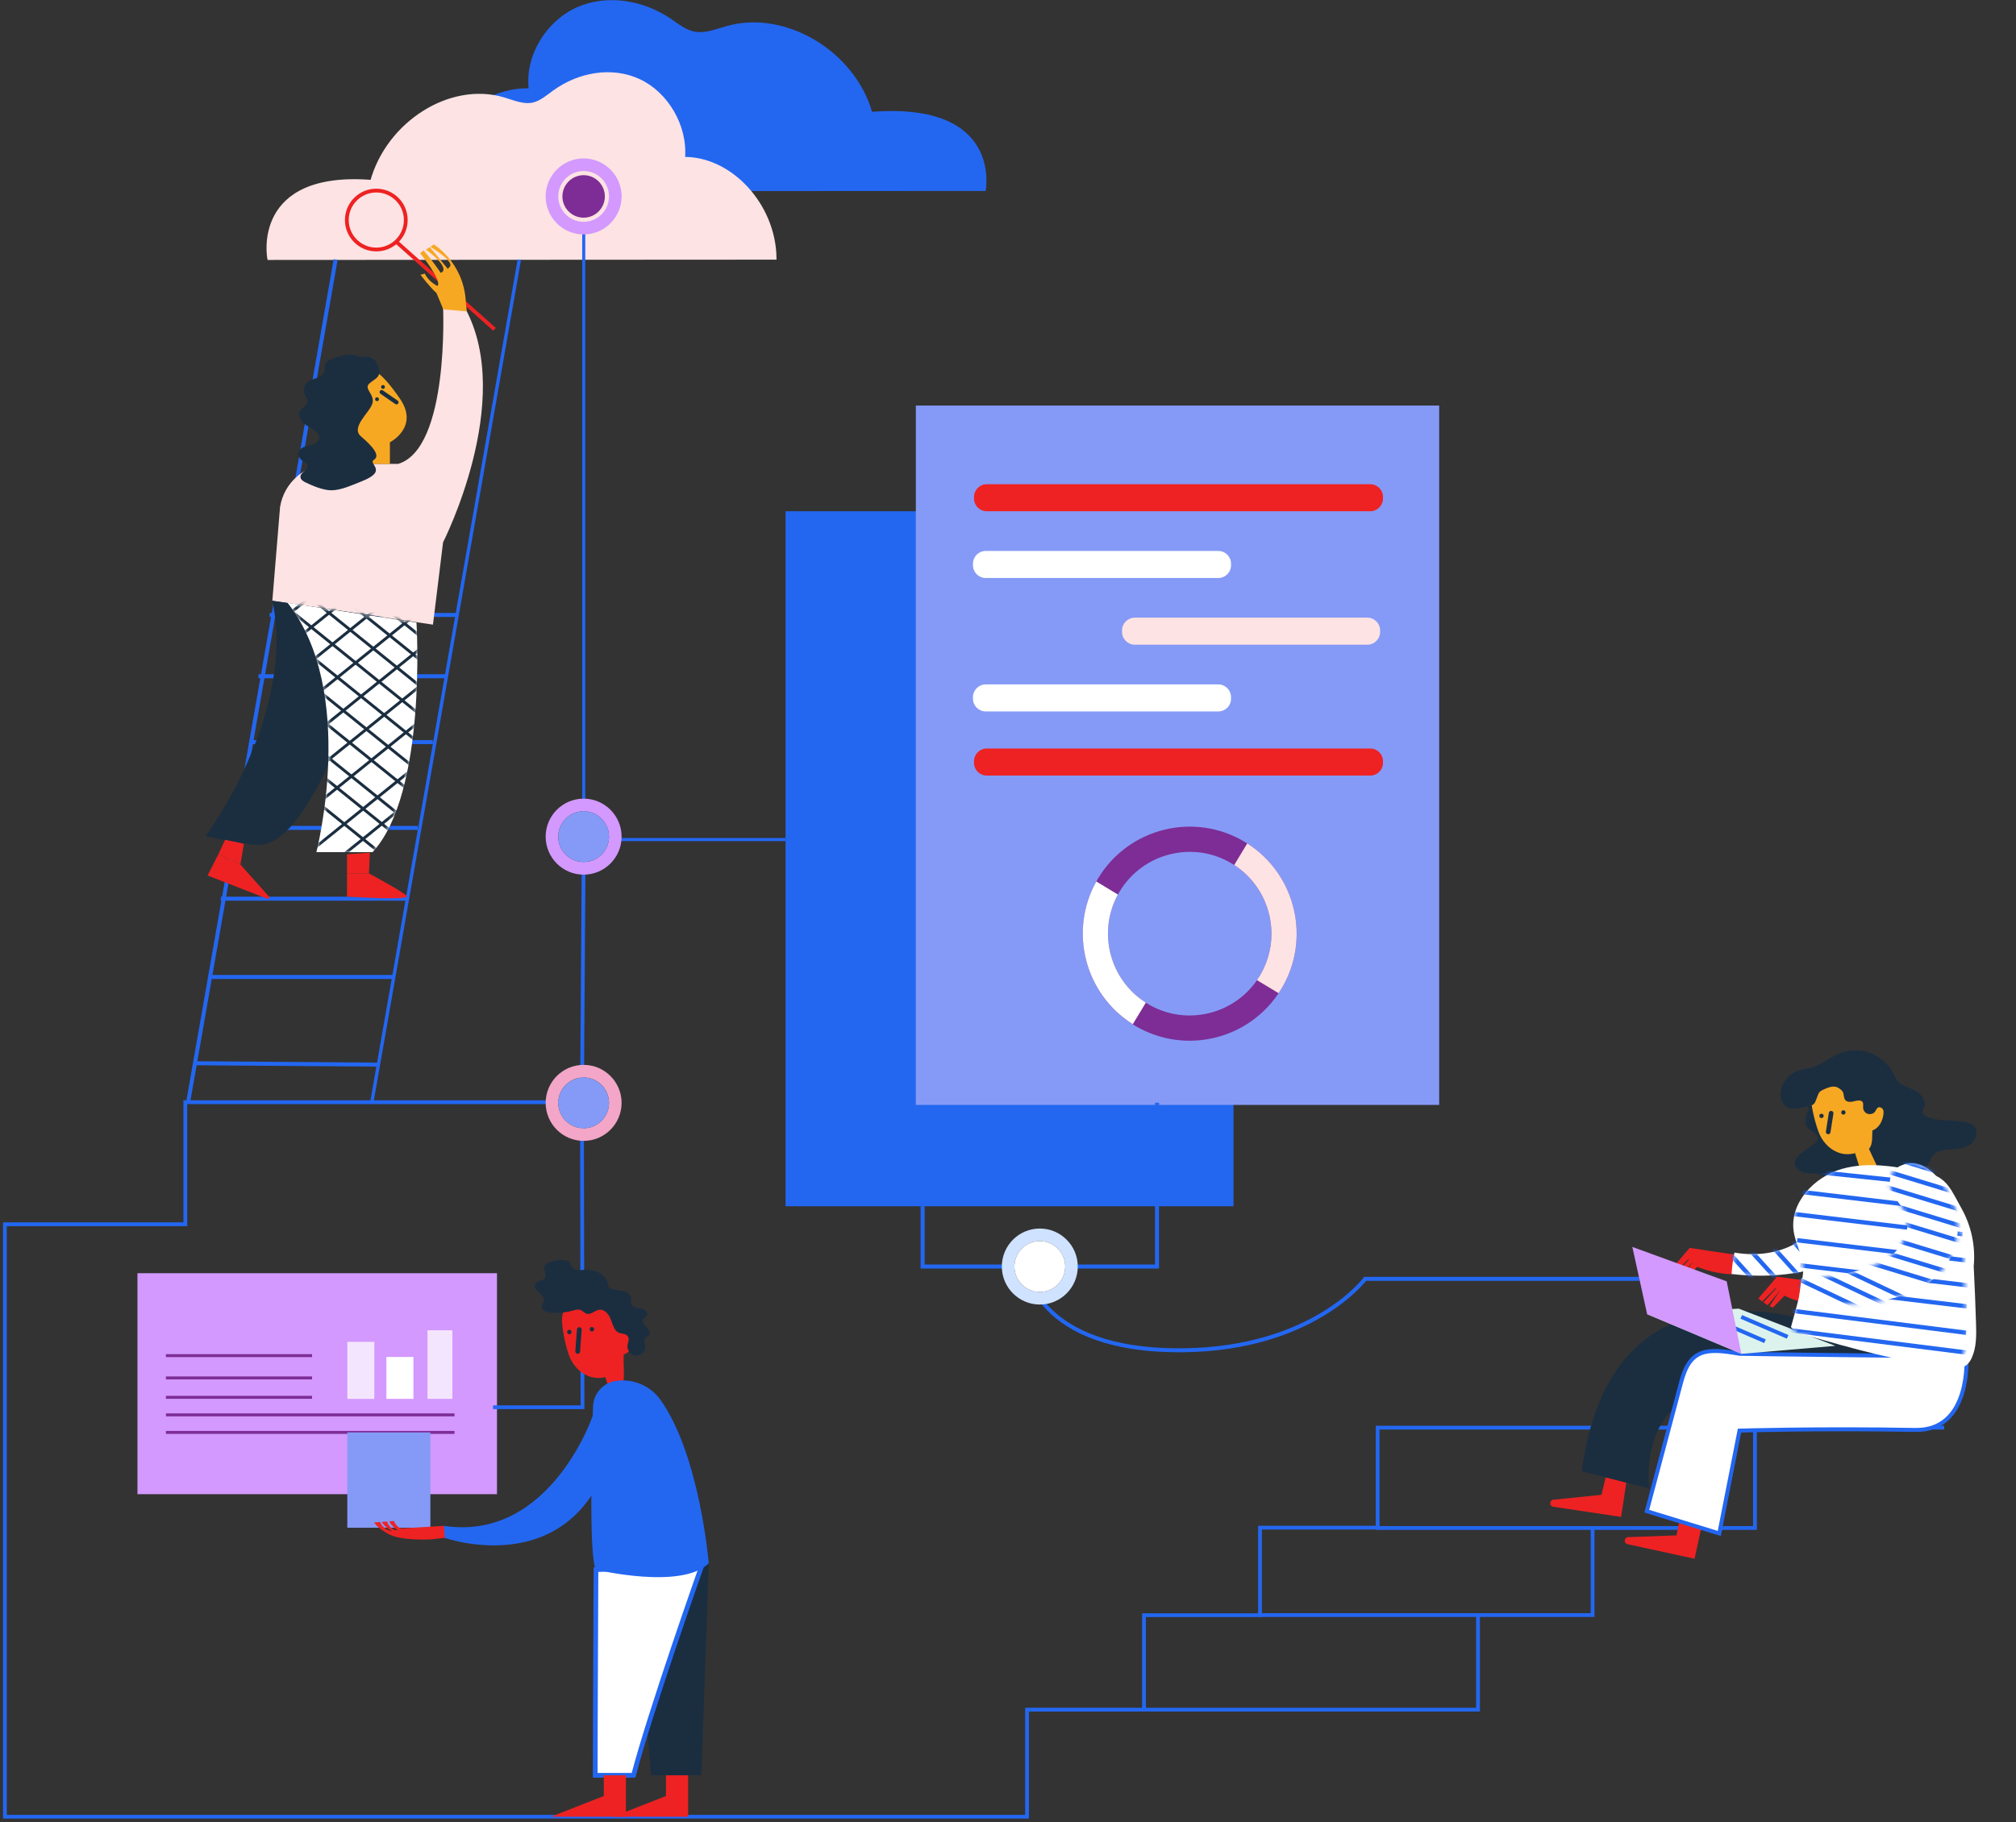 <?xml version="1.0" encoding="UTF-8"?>
<svg xmlns="http://www.w3.org/2000/svg" width="532" height="481" viewBox="0 0 532 481" fill="none">
  <rect x="0" y="0" width="532" height="481" fill="#333333" stroke="none"/>
  <g clip-path="url(#clip0_1449_2327)">
    <path d="M457.102 336.344C452.116 336.237 447.893 334.387 447.893 334.387L444.823 337.548L443.944 337.157L446.779 332.939L443.445 336.912L442.311 336.178L445.723 332.449L445.566 332.351L441.969 335.953L441.001 335.111L445.879 329.396C445.879 329.396 458.412 331.294 459.624 331.392" fill="#EE2222"></path>
    <path d="M494.611 324.655C495.657 321.132 493.721 318.382 491.229 316.18C490.153 315.23 489.576 314.467 487.983 314.731C486.194 315.035 485.168 316.522 484.043 317.785C480.475 321.758 477.797 326.309 472.821 328.746C468.187 331.017 462.791 331.506 457.707 330.625C457.307 332.485 457.052 334.383 456.945 336.282C467.698 337.535 478.999 336.272 488.462 331.017C491.101 329.539 493.751 327.552 494.611 324.655Z" fill="white"></path>
    <mask id="mask0_1449_2327" style="mask-type:alpha" maskUnits="userSpaceOnUse" x="456" y="314" width="39" height="23">
      <path d="M494.611 324.655C495.657 321.132 493.721 318.382 491.229 316.18C490.153 315.23 489.576 314.467 487.983 314.731C486.194 315.035 485.168 316.522 484.043 317.785C480.475 321.758 477.797 326.309 472.821 328.746C468.187 331.017 462.791 331.506 457.707 330.625C457.307 332.485 457.052 334.383 456.945 336.282C467.698 337.535 478.999 336.272 488.462 331.017C491.101 329.539 493.751 327.552 494.611 324.655Z" fill="white"></path>
    </mask>
    <g mask="url(#mask0_1449_2327)">
      <path d="M485.187 313.488L497.299 326.887" stroke="#2367F1" stroke-width="1.14" stroke-miterlimit="10"></path>
      <path d="M482.411 317.129L494.523 330.527" stroke="#2367F1" stroke-width="1.14" stroke-miterlimit="10"></path>
      <path d="M478.471 320.202L490.583 333.6" stroke="#2367F1" stroke-width="1.14" stroke-miterlimit="10"></path>
      <path d="M475.059 322.13L487.171 335.538" stroke="#2367F1" stroke-width="1.14" stroke-miterlimit="10"></path>
      <path d="M470.054 324.186L482.167 337.584" stroke="#2367F1" stroke-width="1.14" stroke-miterlimit="10"></path>
      <path d="M465.02 326.035L477.132 339.443" stroke="#2367F1" stroke-width="1.14" stroke-miterlimit="10"></path>
      <path d="M459.985 327.895L472.097 341.293" stroke="#2367F1" stroke-width="1.14" stroke-miterlimit="10"></path>
      <path d="M453.328 327.445L465.45 340.843" stroke="#2367F1" stroke-width="1.14" stroke-miterlimit="10"></path>
    </g>
    <path d="M187.026 412.624L185.101 468.595H171.825L167.182 413.749L187.026 412.624Z" fill="#1B2E40"></path>
    <path d="M154.072 219.097L153.573 290.933H48.904V323.152H1.286V479.537H271.02V451.272H301.892V426.335H332.5V403.228H363.548V376.833H513.049" stroke="#2367F1" stroke-miterlimit="10"></path>
    <path d="M207.292 134.949H325.51V318.395H207.292V134.949Z" fill="#2367F1"></path>
    <path d="M260.1 50.4C260.1 50.4 264.793 26.882 230.128 29.514C225.426 13.405 207.223 2.522 191.777 6.877C188.923 7.68 186 8.932 183.097 8.306C180.809 7.817 178.903 6.222 176.938 4.9C169.704 0.017 160.26 -1.569 152.332 1.896C144.404 5.36 138.597 14.306 139.497 23.309C125.771 23.055 113.082 36.023 112.877 50.488L260.1 50.4Z" fill="#2367F1"></path>
    <path d="M332.119 426.306H420.267V403.316" stroke="#2367F1" stroke-miterlimit="10"></path>
    <path d="M463.114 376.833V403.316H421.626H363.196" stroke="#2367F1" stroke-miterlimit="10"></path>
    <path d="M390.03 426.306V451.272H301.892" stroke="#2367F1" stroke-miterlimit="10"></path>
    <path d="M242.259 107.624H379.199V291.07H242.259V107.624Z" fill="#859AF6" stroke="#859AF6" stroke-width="1.159" stroke-miterlimit="10"></path>
    <path d="M361.602 134.949H260.384C258.536 134.949 257.031 133.442 257.031 131.592V131.171C257.031 129.322 258.536 127.814 260.384 127.814H361.602C363.45 127.814 364.956 129.322 364.956 131.171V131.592C364.956 133.432 363.45 134.949 361.602 134.949Z" fill="#EE2222"></path>
    <path d="M361.602 204.71H260.384C258.536 204.71 257.031 203.203 257.031 201.353V200.932C257.031 199.083 258.536 197.575 260.384 197.575H361.602C363.45 197.575 364.956 199.083 364.956 200.932V201.353C364.956 203.203 363.45 204.71 361.602 204.71Z" fill="#EE2222"></path>
    <path d="M321.502 152.565H260.11C258.263 152.565 256.757 151.058 256.757 149.208V148.788C256.757 146.938 258.263 145.431 260.11 145.431H321.502C323.35 145.431 324.855 146.938 324.855 148.788V149.208C324.865 151.048 323.35 152.565 321.502 152.565Z" fill="white"></path>
    <path d="M360.84 170.172H299.448C297.6 170.172 296.095 168.665 296.095 166.815V166.395C296.095 164.545 297.6 163.038 299.448 163.038H360.84C362.687 163.038 364.193 164.545 364.193 166.395V166.815C364.193 168.665 362.678 170.172 360.84 170.172Z" fill="#FDE3E3"></path>
    <path d="M321.502 187.788H260.11C258.263 187.788 256.757 186.281 256.757 184.432V184.011C256.757 182.161 258.263 180.654 260.11 180.654H321.502C323.35 180.654 324.855 182.161 324.855 184.011V184.432C324.865 186.281 323.35 187.788 321.502 187.788Z" fill="white"></path>
    <path d="M432.604 337.558H360.253C360.253 337.558 346.518 355.997 312.381 356.408C272.868 356.887 270.727 334.319 270.727 334.319" stroke="#2367F1" stroke-width="1.045" stroke-miterlimit="10"></path>
    <path d="M71.027 68.114C71.027 68.114 66.745 45.506 98.164 47.992C102.417 32.499 118.899 22.008 132.888 26.187C135.479 26.96 138.128 28.154 140.748 27.547C142.82 27.068 144.541 25.541 146.32 24.259C152.87 19.561 161.424 18.015 168.609 21.342C175.794 24.67 181.063 33.263 180.262 41.924C192.696 41.66 204.212 54.119 204.408 68.036L71.027 68.114Z" fill="#FDE3E3" stroke="#FDE3E3" stroke-miterlimit="10"></path>
    <path d="M305.323 291.07V334.309H243.472V318.395" stroke="#2367F1" stroke-width="1.063" stroke-miterlimit="10"></path>
    <path d="M137.042 68.545L98.125 290.934" stroke="#2367F1" stroke-width="0.895" stroke-miterlimit="10"></path>
    <path d="M88.574 68.506L49.657 290.894" stroke="#2367F1" stroke-width="1.061" stroke-miterlimit="10"></path>
    <path d="M120.639 162.323H71.154" stroke="#2367F1" stroke-width="1.061" stroke-miterlimit="10"></path>
    <path d="M117.804 178.501H68.211" stroke="#2367F1" stroke-width="1.061" stroke-miterlimit="10"></path>
    <path d="M114.216 195.892H65.738" stroke="#2367F1" stroke-width="1.061" stroke-miterlimit="10"></path>
    <path d="M110.237 218.529H61.231" stroke="#2367F1" stroke-width="1.061" stroke-miterlimit="10"></path>
    <path d="M107.265 237.213H58.269" stroke="#2367F1" stroke-width="1.061" stroke-miterlimit="10"></path>
    <path d="M104.04 257.873H55.043" stroke="#2367F1" stroke-width="1.061" stroke-miterlimit="10"></path>
    <path d="M99.787 281.019L51.407 280.647" stroke="#2367F1" stroke-width="1.061" stroke-miterlimit="10"></path>
    <path d="M73.901 133.853C74.937 127.286 80.597 122.451 87.235 122.451H105.056C118.615 118.409 116.924 80.955 116.924 80.955L122.829 81.512C135.928 105.872 116.924 143.141 116.924 143.141L114.255 164.877L71.867 158.575L73.901 133.853Z" fill="#FDE3E3"></path>
    <path d="M102.886 122.451V116.755C102.886 116.755 110.707 112.772 105.555 105.256C100.403 97.749 98.379 97.749 98.379 97.749C98.379 97.749 84.869 93.316 86.668 106.391L94.323 117.215L96.903 122.461H102.886V122.451Z" fill="#F7A823"></path>
    <path d="M95.281 94.363C95.281 94.363 98.438 93.198 99.699 96.359C100.97 99.52 99.132 99.785 97.49 101.214C95.848 102.642 98.986 104.071 98.272 106.498C97.558 108.926 92.426 112.782 95.281 115.209C98.135 117.636 100.491 120.249 98.702 121.345C96.913 122.451 102.7 124.203 95.417 127.061C93.042 127.991 90.178 129.351 87.577 129.419C85.407 129.468 82.474 128.245 80.549 127.296C79.962 127.002 79.317 126.562 79.287 125.906C79.239 124.624 81.555 123.968 81.125 122.755C80.979 122.344 80.558 122.118 80.187 121.893C79.327 121.365 78.535 120.455 78.74 119.466C78.984 118.253 80.47 117.842 81.673 117.577C82.875 117.313 84.332 116.599 84.234 115.365C84.195 114.876 83.892 114.445 83.54 114.093C82.601 113.163 81.311 112.674 80.285 111.842C79.258 111 78.525 109.493 79.229 108.368C79.737 107.546 80.881 107.154 81.086 106.205C81.262 105.383 80.607 104.649 80.334 103.856C79.952 102.779 80.333 101.478 81.233 100.773C81.946 100.215 82.875 100.049 83.726 99.736C84.576 99.422 85.456 98.865 85.642 97.984C85.749 97.475 85.603 96.937 85.71 96.428C85.876 95.625 86.619 95.077 87.392 94.793C89.884 93.903 92.749 92.865 95.281 94.363Z" fill="#1B2E40"></path>
    <path d="M100.716 103.494L104.626 106.195" stroke="#1B2E40" stroke-width="1.094" stroke-miterlimit="10" stroke-linecap="round"></path>
    <path d="M99.494 105.882C99.213 105.882 98.986 105.654 98.986 105.373C98.986 105.092 99.213 104.864 99.494 104.864C99.775 104.864 100.002 105.092 100.002 105.373C100.002 105.654 99.775 105.882 99.494 105.882Z" fill="#1B2E40"></path>
    <path d="M101.068 102.652C100.787 102.652 100.559 102.424 100.559 102.143C100.559 101.862 100.787 101.634 101.068 101.634C101.349 101.634 101.576 101.862 101.576 102.143C101.576 102.424 101.349 102.652 101.068 102.652Z" fill="#1B2E40"></path>
    <path d="M97.363 230.538C97.363 230.538 105.868 235.108 107.314 236.449C108.761 237.79 91.575 236.664 91.575 236.664V230.538H97.363Z" fill="#EE2222"></path>
    <path d="M97.607 225.077L97.362 230.538H91.575V225.478L97.607 225.077Z" fill="#EE2222"></path>
    <path d="M100.716 162.793C100.716 162.793 84.517 223.002 68.397 223.002C63.666 223.002 54.261 220.683 54.261 220.683C54.261 220.683 78.231 188.493 71.877 158.575L100.716 162.793Z" fill="#1B2E40"></path>
    <path d="M63.441 228.199L70.939 236.616C71.203 236.909 70.89 237.369 70.518 237.223L54.77 231.096L57.634 225.478L63.441 228.199Z" fill="#EE2222"></path>
    <path d="M64.359 222.709L63.441 228.199L57.634 225.478L59.413 221.671L64.359 222.709Z" fill="#EE2222"></path>
    <path d="M299.361 270.645C312.686 278.7 330.067 274.403 338.112 261.054C346.158 247.714 341.866 230.313 328.532 222.258C315.198 214.204 297.826 218.5 289.781 231.85C281.735 245.199 286.037 262.59 299.361 270.645ZM325.101 227.954C335.287 234.11 338.572 247.421 332.423 257.609C326.274 267.807 312.979 271.095 302.802 264.939C292.616 258.783 289.331 245.473 295.48 235.285C301.629 225.097 314.914 221.798 325.101 227.954Z" fill="#7D2D95"></path>
    <path d="M331.698 258.715C331.953 258.353 332.187 257.981 332.422 257.599C338.454 247.607 335.413 234.629 325.696 228.317L329.137 222.621C341.992 230.832 346.04 247.9 338.121 261.044C337.896 261.426 337.652 261.798 337.407 262.16L331.698 258.715Z" fill="#FDE3E3"></path>
    <path d="M295 236.117C289.594 246.051 292.801 258.568 302.371 264.656L298.93 270.352C286.221 262.356 282.008 245.747 289.301 232.672L295 236.117Z" fill="white"></path>
    <path d="M429.29 390.496L427.804 400.4L409.895 397.718C408.8 397.552 408.839 395.967 409.934 395.859L422.623 394.567L424.256 387.687L429.29 390.496Z" fill="#EE2222"></path>
    <path d="M449.301 401.653L447.18 411.44L429.486 407.593C428.41 407.358 428.547 405.773 429.652 405.734L442.39 405.274L443.494 400.165L449.301 401.653Z" fill="#EE2222"></path>
    <path d="M493.986 354.558C493.986 354.558 426.289 320.353 417.413 388.352L435.273 392.942C435.273 392.942 428.146 345.221 497.672 377.039L493.986 354.558Z" fill="#1B2E40"></path>
    <path d="M518.909 358.062C518.909 358.062 520.31 377.714 505.401 377.44C479.967 376.98 459.034 377.616 459.034 377.616L453.699 404.765L434.569 398.883L443.674 364.707C445.995 355.977 450.351 355.791 459.081 357.347C459.436 357.416 518.909 358.062 518.909 358.062Z" fill="white" stroke="#2367F1" stroke-width="1.048" stroke-miterlimit="10"></path>
    <path d="M480.701 290.463C478.589 291.54 474.239 293.302 471.922 292.352C470.886 291.922 470.163 290.914 469.918 289.817C469.674 288.721 469.889 287.566 470.329 286.539C471.189 284.552 472.978 282.986 475.07 282.399C476.018 282.135 477.015 282.056 477.973 281.812C480.672 281.117 482.832 279.111 485.413 278.054C487.915 277.026 490.799 276.957 493.351 277.858C495.902 278.758 498.102 280.618 499.412 282.996C500.028 284.121 500.516 285.413 501.592 286.108C503.312 287.214 505.336 287.361 506.851 288.937C507.672 289.798 508.171 291.07 507.78 292.196C507.614 292.675 507.291 293.145 507.379 293.654C507.477 294.202 508.005 294.545 508.513 294.76C511.592 296.12 515.151 295.523 518.455 296.12C519.423 296.296 520.43 296.619 521.055 297.373C522.219 298.792 521.407 301.082 519.902 302.12C518.396 303.157 516.461 303.284 514.633 303.392C512.883 303.5 510.889 303.754 509.921 305.212C509.579 305.731 509.403 306.348 509.1 306.886C507.878 309.01 504.935 309.342 502.53 308.882C500.125 308.422 497.74 307.414 495.325 307.786C491.21 308.422 487.779 312.934 483.78 311.77C482.49 311.388 481.424 310.448 480.134 310.037C478.912 309.656 477.592 309.783 476.341 309.538C475.09 309.303 473.76 308.471 473.643 307.199C473.525 305.878 474.708 304.85 475.784 304.067C476.712 303.392 477.631 302.726 478.56 302.051C479.088 301.669 479.655 301.209 479.723 300.563C479.86 299.281 478.12 298.782 477.191 297.892C476.126 296.874 476.429 295.494 476.683 294.212C476.742 293.899 476.947 293.644 477.123 293.38C477.289 293.116 477.436 292.793 477.338 292.489C477.113 291.794 475.921 291.853 475.705 291.168C475.617 290.904 475.715 290.61 475.852 290.365C476.302 289.543 477.103 288.995 477.895 288.506C478.071 288.398 478.276 288.291 478.472 288.359" fill="#1B2E40"></path>
    <path d="M477.963 289.025C478.257 286.549 480.446 287.39 482.275 285.697C484.103 284.004 486.986 283.329 489.157 284.532C490.183 285.1 490.965 286.02 491.63 286.989C492.95 288.907 493.869 291.109 494.318 293.399C494.26 292.421 497.779 290.767 496.919 294.691C496.234 297.833 494.103 298.381 494.103 298.381C493.976 299.966 494.279 302.08 493.194 303.245L495.325 307.816L491.151 309.528L489.528 304.371C488.238 304.742 486.83 304.752 485.54 304.371C483.193 303.666 481.287 301.797 480.241 299.575C479.205 297.344 477.67 291.462 477.963 289.025Z" fill="#F7A823"></path>
    <path d="M497.897 295.513C497.828 294.466 497.242 292.714 496.264 292.294C495.365 291.902 495.11 293.116 494.69 293.566C494.24 294.055 493.38 294.202 492.774 293.967C492.168 293.732 491.718 293.135 491.66 292.48C491.611 291.863 491.836 291.119 491.366 290.718C491.22 290.591 491.034 290.532 490.848 290.503C490.174 290.395 489.499 290.649 488.825 290.786C488.15 290.914 487.348 290.874 486.928 290.336C486.42 289.69 486.684 288.751 486.214 288.085C485.921 287.655 485.266 287.185 484.777 286.979C483.643 286.5 482.099 287.165 481.072 287.655C480.681 287.841 480.29 288.056 480.046 288.408C479.89 288.623 479.792 288.868 479.704 289.113C479.538 289.543 479.371 289.984 479.205 290.414C479.068 290.767 478.931 291.129 478.658 291.393C477.944 292.098 477.553 291.511 477.426 290.796C476.937 287.85 477.964 283.143 480.877 280.676C483.937 278.083 488.238 277.917 491.865 279.443C494.758 280.667 496.987 284.533 497.877 287.361C498.6 289.632 498.454 293.165 497.897 295.513Z" fill="#1B2E40"></path>
    <path d="M483.213 293.84L482.441 298.772" stroke="#1B2E40" stroke-width="1.223" stroke-miterlimit="10" stroke-linecap="round"></path>
    <path d="M486.449 294.212C486.131 294.212 485.872 293.953 485.872 293.634C485.872 293.315 486.131 293.057 486.449 293.057C486.768 293.057 487.026 293.315 487.026 293.634C487.026 293.953 486.768 294.212 486.449 294.212Z" fill="#1B2E40"></path>
    <path d="M480.672 295.122C480.353 295.122 480.095 294.863 480.095 294.544C480.095 294.226 480.353 293.967 480.672 293.967C480.99 293.967 481.249 294.226 481.249 294.544C481.249 294.863 480.99 295.122 480.672 295.122Z" fill="#1B2E40"></path>
    <path d="M484.015 338.155C484.015 338.155 484.249 344.164 479.264 344.057C474.278 343.949 470.925 341.992 470.925 341.992L467.855 345.153L466.975 344.761L469.81 340.543L466.477 344.517L465.343 343.783L468.755 340.054L468.598 339.956L465.001 343.557L464.033 342.716L468.911 337L478.521 338.263C479.713 338.517 481.17 338.478 482.382 338.566C482.822 338.596 483.321 338.605 483.653 338.321C483.731 338.273 484.064 338.087 484.015 338.155Z" fill="#EE2222"></path>
    <path d="M459.536 357.357L484.337 355.243L458.813 345.417L434.657 346.885" fill="#DCF3ED"></path>
    <path d="M207.292 221.612H154.043V60.382" stroke="#2367F1" stroke-width="0.818" stroke-miterlimit="10"></path>
    <path d="M36.274 336.07H131.148V394.4H36.274V336.07Z" fill="#D399FF"></path>
    <path d="M112.809 351.132H119.378V369.238H112.809V351.132Z" fill="#F4E5FF"></path>
    <path d="M101.967 358.179H109.094V369.238H101.967V358.179Z" fill="white"></path>
    <path d="M91.654 354.186H98.78V369.248H91.654V354.186Z" fill="#F4E5FF"></path>
    <path d="M82.347 368.827H43.782" stroke="#7D2D95" stroke-width="0.78" stroke-miterlimit="10"></path>
    <path d="M82.347 363.708H43.782" stroke="#7D2D95" stroke-width="0.78" stroke-miterlimit="10"></path>
    <path d="M82.347 357.83H43.782" stroke="#7D2D95" stroke-width="0.78" stroke-miterlimit="10"></path>
    <path d="M119.935 373.466H43.782" stroke="#7D2D95" stroke-width="0.78" stroke-miterlimit="10"></path>
    <path d="M119.935 378.095H43.782" stroke="#7D2D95" stroke-width="0.78" stroke-miterlimit="10"></path>
    <path d="M130.112 371.45H153.72L153.574 290.933" stroke="#2367F1" stroke-miterlimit="10"></path>
    <path d="M154.014 61.88C159.537 61.88 164.034 57.378 164.034 51.848C164.034 46.319 159.537 41.817 154.014 41.817C148.49 41.817 143.993 46.319 143.993 51.848C143.993 57.378 148.49 61.88 154.014 61.88ZM154.014 45.144C157.709 45.144 160.71 48.149 160.71 51.848C160.71 55.548 157.709 58.552 154.014 58.552C150.318 58.552 147.317 55.548 147.317 51.848C147.317 48.159 150.318 45.144 154.014 45.144Z" fill="#D399FF"></path>
    <path d="M154.014 57.456C157.103 57.456 159.615 54.941 159.615 51.848C159.615 48.756 157.103 46.24 154.014 46.24C150.925 46.24 148.412 48.756 148.412 51.848C148.412 54.941 150.925 57.456 154.014 57.456Z" fill="#7D2D95"></path>
    <path d="M154.014 230.871C159.537 230.871 164.034 226.369 164.034 220.839C164.034 215.31 159.537 210.808 154.014 210.808C148.49 210.808 143.993 215.31 143.993 220.839C143.993 226.369 148.49 230.871 154.014 230.871ZM154.014 214.135C157.709 214.135 160.71 217.14 160.71 220.839C160.71 224.539 157.709 227.543 154.014 227.543C150.318 227.543 147.317 224.539 147.317 220.839C147.317 217.14 150.318 214.135 154.014 214.135Z" fill="#D399FF"></path>
    <path d="M154.014 227.543C157.709 227.543 160.71 224.539 160.71 220.839C160.71 217.14 157.709 214.135 154.014 214.135C150.318 214.135 147.317 217.14 147.317 220.839C147.317 224.539 150.318 227.543 154.014 227.543Z" fill="#859AF6"></path>
    <path d="M274.392 344.34C279.916 344.34 284.413 339.838 284.413 334.309C284.413 328.779 279.916 324.277 274.392 324.277C268.869 324.277 264.372 328.779 264.372 334.309C264.372 339.838 268.869 344.34 274.392 344.34ZM274.392 327.605C278.088 327.605 281.089 330.609 281.089 334.309C281.089 338.008 278.088 341.013 274.392 341.013C270.697 341.013 267.696 338.008 267.696 334.309C267.696 330.619 270.707 327.605 274.392 327.605Z" fill="#CFE2FF"></path>
    <path d="M274.392 341.013C278.088 341.013 281.089 338.008 281.089 334.309C281.089 330.609 278.088 327.605 274.392 327.605C270.697 327.605 267.696 330.609 267.696 334.309C267.696 338.008 270.707 341.013 274.392 341.013Z" fill="white"></path>
    <path d="M154.014 301.141C159.537 301.141 164.034 296.639 164.034 291.109C164.034 285.58 159.537 281.078 154.014 281.078C148.49 281.078 143.993 285.58 143.993 291.109C143.993 296.649 148.49 301.141 154.014 301.141ZM154.014 284.405C157.709 284.405 160.71 287.41 160.71 291.109C160.71 294.809 157.709 297.813 154.014 297.813C150.318 297.813 147.317 294.809 147.317 291.109C147.317 287.42 150.318 284.405 154.014 284.405Z" fill="#F3A6C7"></path>
    <path d="M154.014 297.823C157.709 297.823 160.71 294.819 160.71 291.119C160.71 287.42 157.709 284.415 154.014 284.415C150.318 284.415 147.317 287.42 147.317 291.119C147.317 294.819 150.318 297.823 154.014 297.823Z" fill="#859AF6"></path>
    <path d="M91.653 378.095H113.571V403.248H91.653V378.095Z" fill="#859AF6"></path>
    <path d="M113.6 406.331C113.6 406.331 105.828 406.781 102.485 404.902C99.142 403.023 98.78 401.848 98.78 401.848L100.334 401.741C100.334 401.741 100.735 403.551 103.541 404.276C103.541 404.276 101.156 402.768 100.784 401.711L102.143 401.614C102.143 401.614 102.554 403.326 104.382 403.913L104.861 403.845C104.861 403.845 103.365 402.905 102.72 401.574L103.981 401.486C103.981 401.486 104.489 403.16 106.004 403.444L117.159 402.759C117.159 402.759 118.224 404.08 117.383 405.93L113.6 406.331Z" fill="#EE2222"></path>
    <path d="M185.101 413.505C185.101 413.505 171.59 451.713 167.182 468.595H157.073C157.073 468.595 157.073 452.506 157.269 414.317L185.101 413.505Z" fill="white" stroke="#2367F1" stroke-width="1.245" stroke-miterlimit="10"></path>
    <path d="M181.591 468.595V479.537H161.795L175.735 474.066V468.595H181.591Z" fill="#EE2222"></path>
    <path d="M165.177 468.595V479.537H145.381L159.331 474.066V468.595H165.177Z" fill="#EE2222"></path>
    <path d="M157.073 371.45C157.2 372.585 145.567 407.075 117.149 402.759L117.374 405.929C117.374 405.929 154.258 418.995 162.577 378.095L157.073 371.45Z" fill="#2367F1"></path>
    <path d="M471.736 352.875L459.497 347.599" stroke="#2367F1" stroke-width="1.045" stroke-miterlimit="10"></path>
    <path d="M465.754 354.029L453.515 348.744" stroke="#2367F1" stroke-width="1.045" stroke-miterlimit="10"></path>
    <path d="M430.756 329.131L434.657 346.885L459.536 357.357L455.655 338.223L430.756 329.131Z" fill="#D399FF"></path>
    <path d="M148.373 347.355C148.764 344.83 150.973 345.769 152.899 344.096C154.825 342.422 157.806 341.825 159.996 343.136C161.023 343.753 161.805 344.722 162.45 345.74C163.74 347.756 164.61 350.036 164.992 352.405C164.962 351.397 168.628 349.831 167.621 353.814C166.81 357.005 164.61 357.504 164.61 357.504C164.425 359.128 164.894 363.728 164.395 365.245L165.754 367.868L161.668 369.258L159.713 363.493C158.383 363.836 156.936 363.797 155.626 363.356C153.241 362.554 151.354 360.577 150.357 358.257C149.36 355.928 147.992 349.85 148.373 347.355Z" fill="#EE2222"></path>
    <path d="M152.87 350.957L152.449 356.711" stroke="#1B2E40" stroke-width="1.254" stroke-miterlimit="10" stroke-linecap="round"></path>
    <path d="M156.193 351.446C155.869 351.446 155.607 351.183 155.607 350.858C155.607 350.534 155.869 350.271 156.193 350.271C156.517 350.271 156.78 350.534 156.78 350.858C156.78 351.183 156.517 351.446 156.193 351.446Z" fill="#1B2E40"></path>
    <path d="M150.24 352.18C149.916 352.18 149.654 351.917 149.654 351.593C149.654 351.268 149.916 351.005 150.24 351.005C150.564 351.005 150.827 351.268 150.827 351.593C150.827 351.917 150.564 352.18 150.24 352.18Z" fill="#1B2E40"></path>
    <path d="M162.675 364.472C159.224 364.912 156.614 367.79 156.497 371.264C156.096 383.743 155.431 411.469 157.269 414.317C157.269 414.317 179.89 419.758 187.026 412.624C187.026 412.624 184.7 384.212 174.328 369.551C171.698 365.823 167.201 363.895 162.675 364.472Z" fill="#2367F1"></path>
    <path d="M162.45 351.123C161.717 350.124 161.472 348.852 160.944 347.736C160.417 346.621 159.351 345.544 158.129 345.71C156.985 345.867 156.027 347.051 154.903 346.787C154.219 346.621 153.749 345.955 153.075 345.74C152.488 345.554 151.853 345.75 151.257 345.916C149.341 346.445 147.327 346.64 145.352 346.484C144.277 346.405 142.928 345.877 142.996 344.8C143.035 344.252 143.475 343.802 143.553 343.254C143.671 342.383 142.879 341.698 142.204 341.14C141.53 340.572 140.855 339.682 141.256 338.909C141.745 337.949 143.387 338.135 143.866 337.176C144.345 336.207 143.182 334.945 143.749 334.025C143.915 333.761 144.199 333.584 144.482 333.447C145.821 332.762 147.366 332.469 148.862 332.616C149.448 332.674 150.093 332.841 150.406 333.34C150.592 333.633 150.631 333.996 150.787 334.299C151.354 335.405 152.928 335.278 154.17 335.19C156.712 335.013 159.703 336.1 160.329 338.576C160.446 339.055 160.495 339.603 160.856 339.936C161.023 340.093 161.248 340.181 161.463 340.249C162.479 340.563 163.574 340.504 164.601 340.788C165.627 341.071 166.654 341.903 166.595 342.96C166.575 343.283 166.458 343.606 166.487 343.939C166.556 344.634 167.279 345.065 167.954 345.211C168.628 345.358 169.361 345.329 169.987 345.622C170.613 345.916 171.102 346.719 170.72 347.306C170.476 347.687 169.968 347.824 169.723 348.206C168.824 349.586 172.323 351.025 171.385 352.375C171.092 352.786 170.486 352.884 170.212 353.315C169.88 353.824 170.192 354.48 170.29 355.077C170.495 356.388 169.401 357.748 168.081 357.827C166.761 357.905 165.51 356.672 165.568 355.351C165.608 354.323 166.35 353.295 165.48 352.503C164.659 351.739 163.3 352.277 162.45 351.123Z" fill="#1B2E40"></path>
    <path d="M109.9 164.334C109.9 164.334 112.793 209.276 98.316 224.935H83.486C83.486 224.935 94.405 182.597 75.88 159.108L109.9 164.334Z" fill="white"></path>
    <mask id="mask1_1449_2327" style="mask-type:alpha" maskUnits="userSpaceOnUse" x="75" y="159" width="36" height="66">
      <path d="M109.9 164.334C109.9 164.334 112.793 209.276 98.316 224.935H83.486C83.486 224.935 94.405 182.597 75.88 159.108L109.9 164.334Z" fill="white"></path>
    </mask>
    <g mask="url(#mask1_1449_2327)">
      <path d="M95.94 151.073L116.899 168.171" stroke="#1B2E40" stroke-width="0.764" stroke-miterlimit="10"></path>
      <path d="M85.265 147.286L123.078 177.733" stroke="#1B2E40" stroke-width="0.764" stroke-miterlimit="10"></path>
      <path d="M80.299 149.586L118.111 180.033" stroke="#1B2E40" stroke-width="0.764" stroke-miterlimit="10"></path>
      <path d="M75.87 152.952L113.683 183.39" stroke="#1B2E40" stroke-width="0.764" stroke-miterlimit="10"></path>
      <path d="M75.87 160.488L113.683 190.935" stroke="#1B2E40" stroke-width="0.764" stroke-miterlimit="10"></path>
      <path d="M75.87 168.171L113.683 198.618" stroke="#1B2E40" stroke-width="0.764" stroke-miterlimit="10"></path>
      <path d="M75.87 175.707L113.683 206.154" stroke="#1B2E40" stroke-width="0.764" stroke-miterlimit="10"></path>
      <path d="M75.87 182.812L113.683 213.259" stroke="#1B2E40" stroke-width="0.764" stroke-miterlimit="10"></path>
      <path d="M74.101 189.888L111.904 220.335" stroke="#1B2E40" stroke-width="0.764" stroke-miterlimit="10"></path>
      <path d="M74.101 195.995L111.904 226.442" stroke="#1B2E40" stroke-width="0.764" stroke-miterlimit="10"></path>
      <path d="M74.101 204.011L111.904 234.458" stroke="#1B2E40" stroke-width="0.764" stroke-miterlimit="10"></path>
      <path d="M95.647 140.209L68.362 162.475" stroke="#1B2E40" stroke-width="0.764" stroke-miterlimit="10"></path>
      <path d="M109.538 135.287L60.327 174.914" stroke="#1B2E40" stroke-width="0.764" stroke-miterlimit="10"></path>
      <path d="M116 138.282L66.789 177.919" stroke="#1B2E40" stroke-width="0.764" stroke-miterlimit="10"></path>
      <path d="M121.768 142.656L72.546 182.284" stroke="#1B2E40" stroke-width="0.764" stroke-miterlimit="10"></path>
      <path d="M121.768 152.463L72.546 192.1" stroke="#1B2E40" stroke-width="0.764" stroke-miterlimit="10"></path>
      <path d="M121.768 162.475L72.546 202.102" stroke="#1B2E40" stroke-width="0.764" stroke-miterlimit="10"></path>
      <path d="M121.768 172.281L72.546 211.919" stroke="#1B2E40" stroke-width="0.764" stroke-miterlimit="10"></path>
      <path d="M121.768 181.53L72.546 221.157" stroke="#1B2E40" stroke-width="0.764" stroke-miterlimit="10"></path>
      <path d="M124.075 190.75L74.863 230.377" stroke="#1B2E40" stroke-width="0.764" stroke-miterlimit="10"></path>
      <path d="M124.075 198.687L74.863 238.314" stroke="#1B2E40" stroke-width="0.764" stroke-miterlimit="10"></path>
      <path d="M124.075 209.129L74.863 248.756" stroke="#1B2E40" stroke-width="0.764" stroke-miterlimit="10"></path>
    </g>
    <path d="M519.399 324.6C520.484 327.634 520.67 330.913 520.836 334.133C521.09 339.173 521.295 344.223 521.452 349.273C521.549 352.385 521.608 355.625 520.308 358.444C519.946 359.217 519.467 359.97 518.754 360.45C517.6 361.223 516.095 361.135 514.716 360.988C501.636 359.598 488.918 355.958 476.278 352.337C471.967 351.103 475.965 353.286 472.612 350.311C473.668 346.337 475.271 341.502 475.818 335.924C476.18 332.205 473.892 328.75 473.335 325.051C472.211 317.524 478.771 310.586 486.093 308.53C493.415 306.475 501.206 308.051 508.645 309.636C513.846 310.742 515 314.334 517.62 318.973C520.23 323.612 521.373 329.063 520.826 334.368" fill="white"></path>
    <mask id="mask2_1449_2327" style="mask-type:alpha" maskUnits="userSpaceOnUse" x="472" y="307" width="47" height="55">
      <path d="M516.956 324.6C517.984 327.634 518.16 330.913 518.318 334.133C518.558 339.173 518.753 344.223 518.901 349.273C518.994 352.385 519.05 355.625 517.817 358.444C517.474 359.217 517.02 359.97 516.344 360.45C515.251 361.223 513.824 361.135 512.517 360.988C500.12 359.598 488.066 355.958 476.086 352.337C472 351.103 475.79 353.286 472.612 350.311C473.612 346.337 475.132 341.502 475.651 335.924C475.994 332.205 473.825 328.75 473.297 325.051C472.232 317.524 478.449 310.586 485.389 308.53C492.328 306.475 499.713 308.051 506.764 309.636C511.693 310.742 512.786 314.334 515.269 318.973C517.743 323.612 518.827 329.063 518.308 334.368" fill="white"></path>
    </mask>
    <g mask="url(#mask2_1449_2327)">
      <path d="M516.511 313.257L477.865 309.186" stroke="#2367F1" stroke-width="1.14" stroke-miterlimit="10"></path>
      <path d="M517.233 319.619L472.751 314.314" stroke="#2367F1" stroke-width="1.14" stroke-miterlimit="10"></path>
      <path d="M517.928 325.775L473.455 320.461" stroke="#2367F1" stroke-width="1.14" stroke-miterlimit="10"></path>
      <path d="M518.716 332.675L474.233 327.37" stroke="#2367F1" stroke-width="1.14" stroke-miterlimit="10"></path>
      <path d="M519.466 339.301L474.983 333.996" stroke="#2367F1" stroke-width="1.14" stroke-miterlimit="10"></path>
      <path d="M519.04 344.82L474.557 339.516" stroke="#2367F1" stroke-width="1.14" stroke-miterlimit="10"></path>
      <path d="M518.864 351.788L467.664 345.329" stroke="#2367F1" stroke-width="1.14" stroke-miterlimit="10"></path>
      <path d="M518.846 357.005L467.646 350.546" stroke="#2367F1" stroke-width="1.14" stroke-miterlimit="10"></path>
    </g>
    <path d="M516.545 321.626C517.19 326.764 515.47 332.157 511.951 335.964C507.649 340.623 501.197 342.648 494.931 343.588C488.674 344.528 482.291 344.586 476.015 343.745C475.604 343.686 475.145 343.598 474.91 343.255C474.695 342.952 474.734 342.541 474.783 342.179C474.988 340.593 475.194 339.008 475.399 337.422C480.365 337.354 485.321 336.688 490.121 335.426C493.777 334.467 497.473 333.096 500.161 330.425C502.849 327.753 504.257 323.505 502.693 320.06C501.979 318.494 500.748 317.232 499.809 315.793C498.186 313.337 498.147 309.481 501.129 307.905C508.93 303.814 515.793 315.656 516.545 321.626Z" fill="white"></path>
    <mask id="mask3_1449_2327" style="mask-type:alpha" maskUnits="userSpaceOnUse" x="474" y="307" width="43" height="38">
      <path d="M516.545 321.63C517.19 326.768 515.47 332.161 511.951 335.968C507.649 340.626 501.197 342.652 494.931 343.592C488.674 344.531 482.291 344.59 476.015 343.748C475.604 343.69 475.145 343.602 474.91 343.259C474.695 342.956 474.734 342.545 474.783 342.182C474.988 340.597 475.194 339.012 475.399 337.426C480.365 337.358 485.321 336.692 490.121 335.429C493.777 334.47 497.473 333.1 500.161 330.428C502.849 327.757 504.257 323.509 502.693 320.064C501.979 318.498 500.748 317.236 499.809 315.797C498.186 313.34 498.147 309.484 501.129 307.909C508.93 303.818 515.793 315.66 516.545 321.63Z" fill="white"></path>
    </mask>
    <g mask="url(#mask3_1449_2327)">
      <path d="M496.347 304.73L521.999 312.56" stroke="#2367F1" stroke-width="1.14" stroke-miterlimit="10"></path>
      <path d="M494.91 308.264L520.552 316.093" stroke="#2367F1" stroke-width="1.14" stroke-miterlimit="10"></path>
      <path d="M495.428 312.619L521.08 320.448" stroke="#2367F1" stroke-width="1.14" stroke-miterlimit="10"></path>
      <path d="M494.793 316.67L520.435 324.5" stroke="#2367F1" stroke-width="1.14" stroke-miterlimit="10"></path>
      <path d="M495.292 320.898L520.943 328.728" stroke="#2367F1" stroke-width="1.14" stroke-miterlimit="10"></path>
      <path d="M493.298 325.224L518.949 333.054" stroke="#2367F1" stroke-width="1.14" stroke-miterlimit="10"></path>
      <path d="M491.508 328.816L517.16 336.646" stroke="#2367F1" stroke-width="1.14" stroke-miterlimit="10"></path>
      <path d="M487.177 331.41L512.829 339.239" stroke="#2367F1" stroke-width="1.14" stroke-miterlimit="10"></path>
      <path d="M481.478 332.604L505.693 344.123" stroke="#2367F1" stroke-width="1.14" stroke-miterlimit="10"></path>
      <path d="M474.801 333.406L499.016 344.926" stroke="#2367F1" stroke-width="1.14" stroke-miterlimit="10"></path>
      <path d="M469.425 335.158L493.649 346.677" stroke="#2367F1" stroke-width="1.14" stroke-miterlimit="10"></path>
    </g>
    <path d="M130.493 86.914L104.56 63.805" stroke="#EE2222" stroke-miterlimit="10"></path>
    <path d="M99.303 65.858C95.008 65.858 91.526 62.377 91.526 58.083C91.526 53.788 95.008 50.307 99.303 50.307C103.598 50.307 107.08 53.788 107.08 58.083C107.08 62.377 103.598 65.858 99.303 65.858Z" stroke="#EE2222" stroke-miterlimit="10"></path>
    <path d="M122.895 79.222L123.173 82.198L116.986 81.657L115.181 77.346C113.584 75.977 110.961 72.535 110.961 72.535L112.101 72.214C113.128 74.422 115.44 75.48 115.44 75.48C116.819 74.163 110.867 66.833 110.867 66.833L111.769 66.077C114.04 68.617 116.311 72.038 116.311 72.038L116.861 71.675C118.053 69.85 112.412 65.9 112.412 65.9L113.459 65.247C115.056 67.134 118.167 70.97 118.167 70.97L118.665 70.441C120.075 69.01 113.563 65.144 113.563 65.144L114.486 64.522C114.486 64.542 122.18 69.145 122.895 79.222Z" fill="#F7A823"></path>
  </g>
  <defs>
    <clipPath id="clip0_1449_2327">
      <rect width="530.894" height="480" fill="white" transform="matrix(-1 0 0 1 531.691 0.026)"></rect>
    </clipPath>
  </defs>
</svg>
